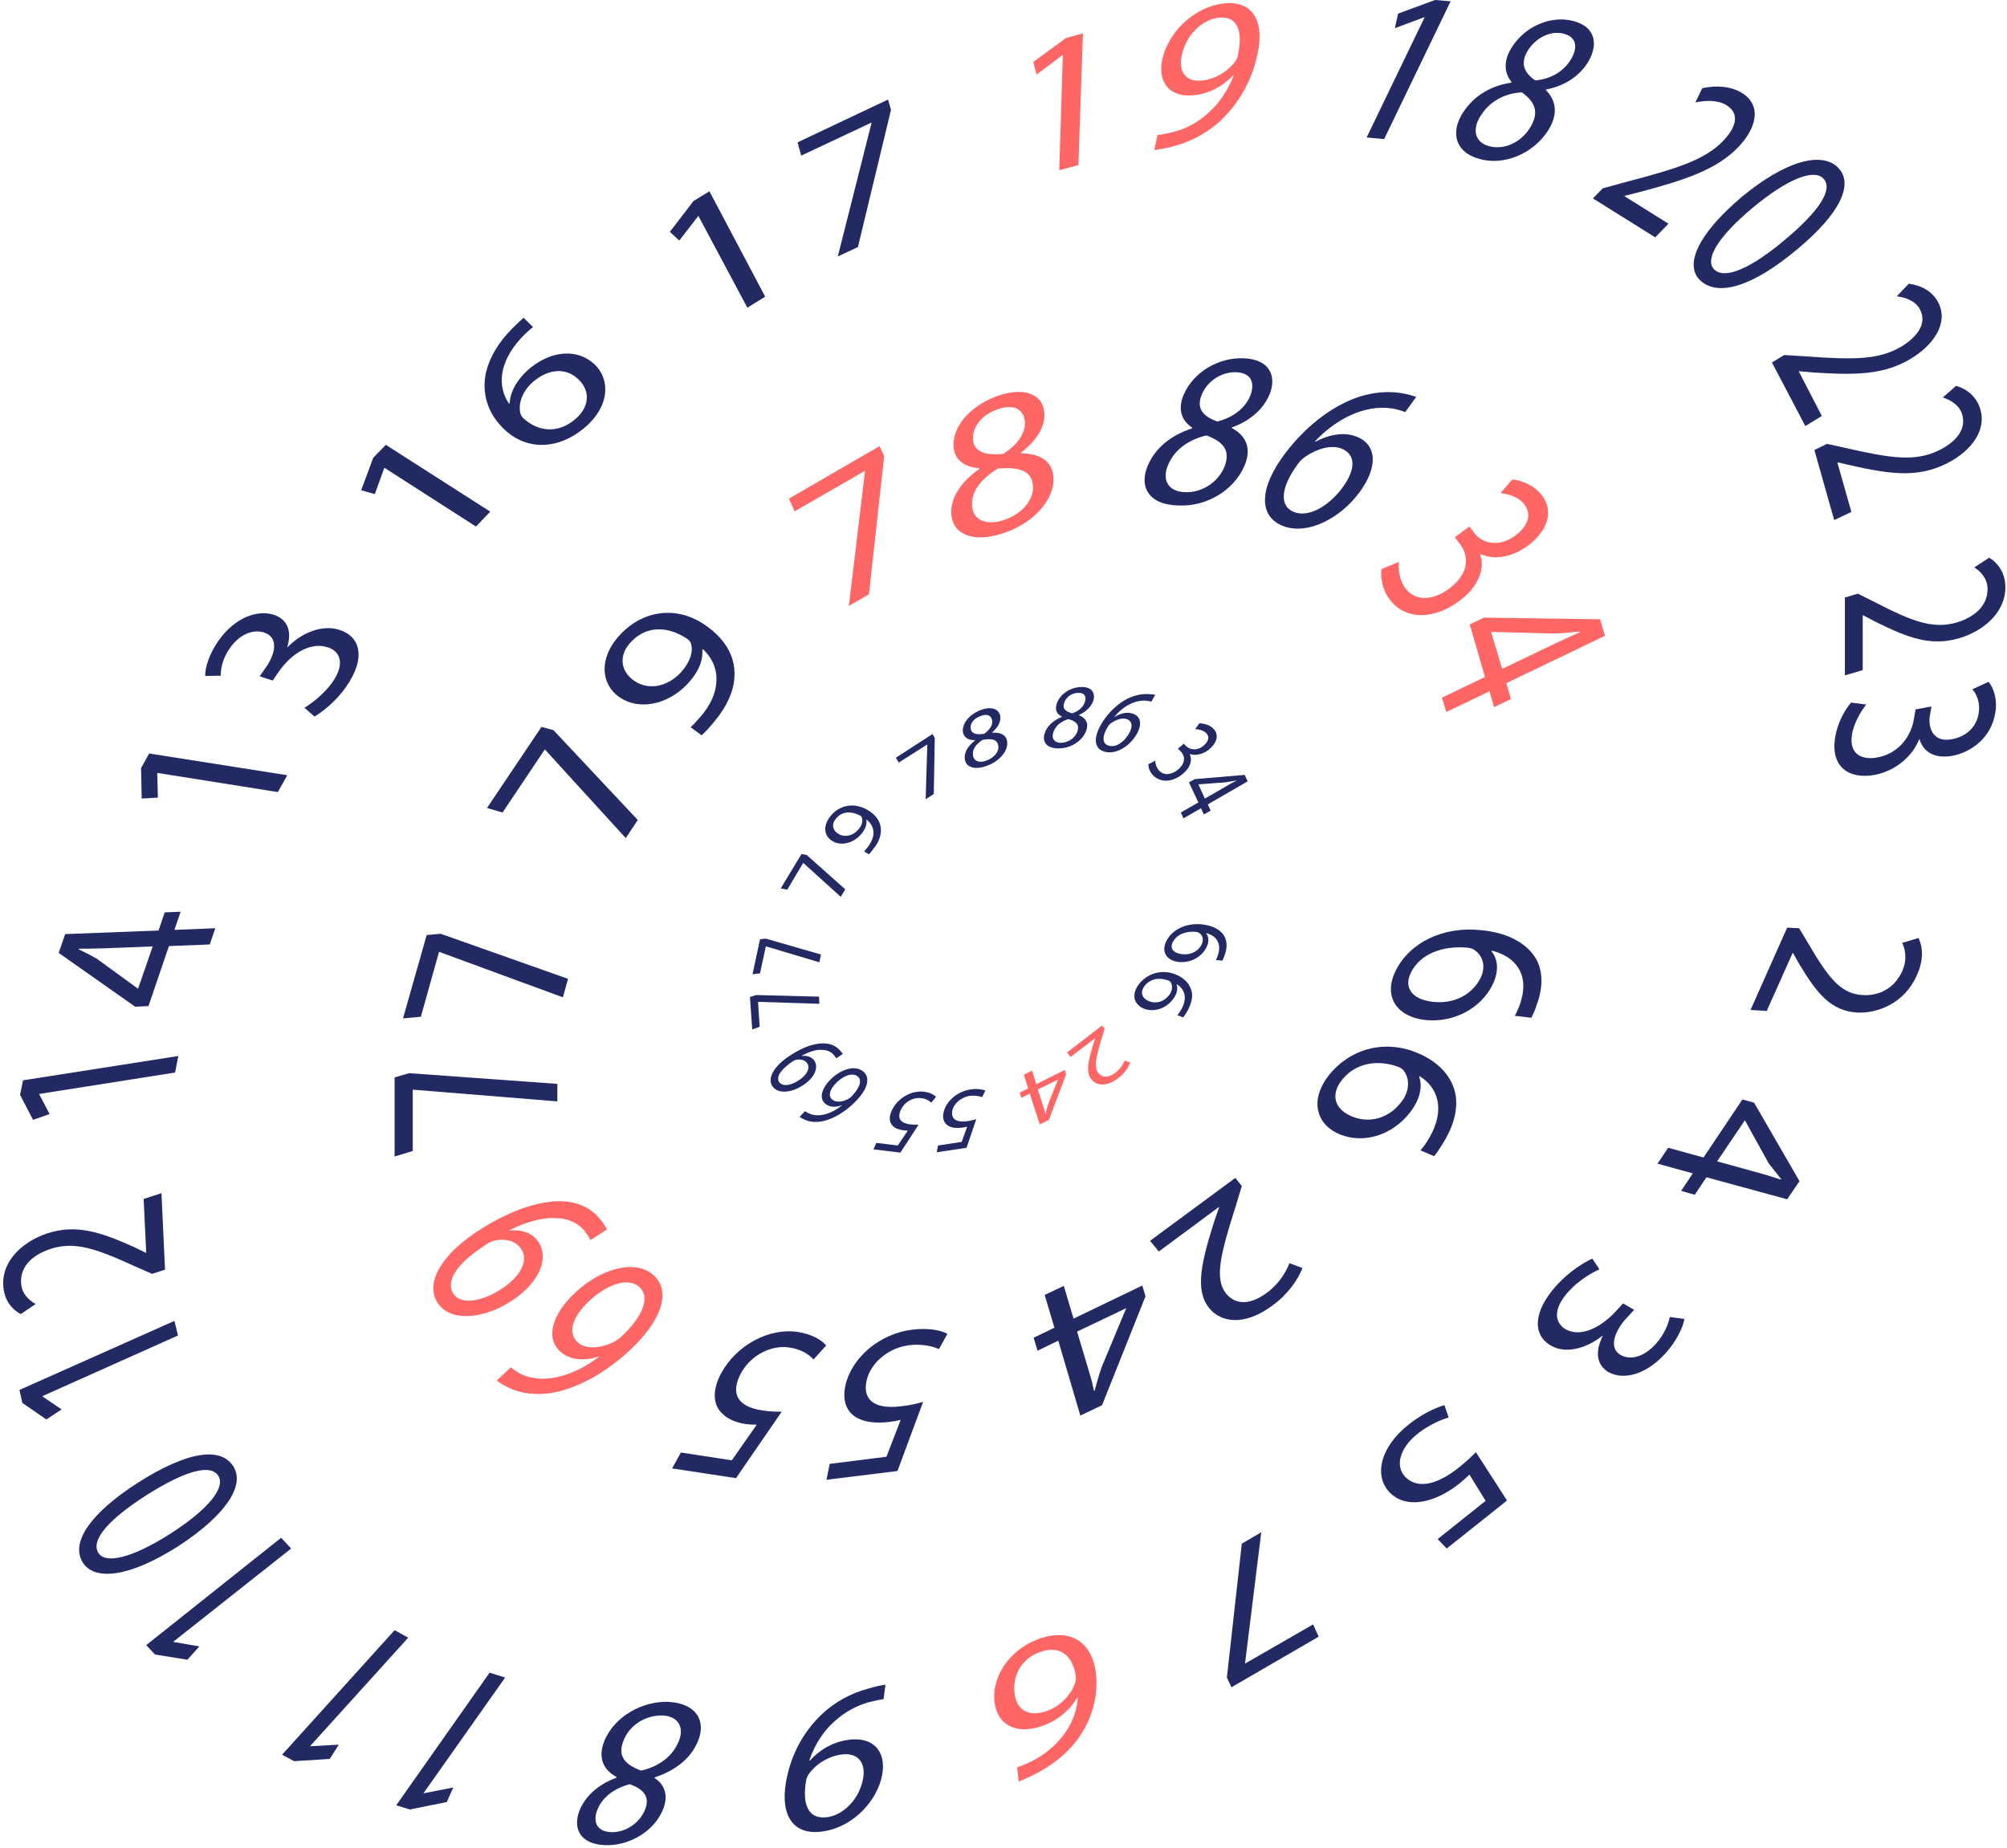 <?xml version="1.0" encoding="UTF-8"?> <svg xmlns="http://www.w3.org/2000/svg" width="619" height="570" viewBox="0 0 619 570" fill="none"><path d="M551.199 286.1L554.899 286.3L557.599 290.8C563.899 301.6 567.699 306.5 574.399 306.9C578.899 307.2 583.999 305.4 586.699 299.5C588.299 295.9 587.599 292.8 586.699 290.8L591.699 289.3C593.099 292.2 593.299 296.2 591.199 300.8C587.399 309.4 579.199 312.6 572.799 312.3C564.499 311.8 560.199 306.1 554.899 297.3L552.999 293.9H552.899L544.899 311.8L539.899 311.5L551.199 286.1Z" fill="#232A63"></path><path d="M514.499 354L525.399 357L537.399 339.1L540.999 340.1L554.999 364.3L551.199 369.9L526.299 363.1L522.699 368.5L518.499 367.3L522.099 361.9L511.199 358.9L514.499 354ZM529.599 358.2L542.999 361.9C545.099 362.5 547.099 363.1 549.199 363.8L549.299 363.6C547.799 361.8 546.699 360.3 545.499 358.8L538.199 345.6H538.099L529.599 358.2Z" fill="#232A63"></path><path d="M493.299 391.5C491.199 392.4 486.999 394.8 483.899 398.2C478.199 404.4 480.099 408.4 482.899 410C487.599 412.6 493.799 409.3 498.099 404.7L500.599 402L503.999 404L501.499 406.7C498.299 410.2 495.899 415.6 499.799 417.9C502.499 419.4 506.499 419 510.599 414.6C513.199 411.8 514.599 408.3 514.999 406.2L519.499 406.8C519.099 409.4 516.999 413.8 513.499 417.6C506.999 424.6 500.199 425.5 496.099 423.2C492.699 421.2 491.699 417.3 494.299 412.1L494.199 412C489.299 415.9 482.899 417.7 478.299 415C472.899 411.9 472.399 404.8 480.299 396.2C483.999 392.2 488.399 389.4 491.099 388.2L493.299 391.5Z" fill="#232A63"></path><path d="M443.399 474.7L458.199 462.9L453.199 454.8C452.399 455.6 451.599 456.3 450.199 457.5C447.199 459.9 443.799 461.8 440.499 462.7C436.299 463.9 431.699 463.6 428.499 460.2C423.599 454.9 425.899 446.2 434.299 439.5C438.499 436.1 442.899 434.1 445.499 433.4L446.799 437.2C444.599 437.8 440.599 439.5 437.099 442.3C432.099 446.3 429.999 451.9 433.399 455.5C436.699 458.9 442.399 458.7 450.099 452.5C452.299 450.7 453.899 449.2 455.199 447.9L464.799 462.8L446.199 477.6L443.399 474.7Z" fill="#232A63"></path><path d="M379.799 520.4L378.399 517.4L382.999 476.1L388.999 472.6L383.999 513V513.1L404.999 501L406.699 504.8L379.799 520.4Z" fill="#232A63"></path><path d="M313.699 545.1C314.999 544.7 316.599 544 318.299 543.2C327.699 538.3 332.099 530.3 332.399 523.6L332.199 523.7C330.299 526.9 326.799 530.4 321.799 532.2C313.799 535.2 307.599 532.3 306.699 524.8C305.899 517.7 310.799 509.1 320.099 505.6C329.799 502 336.799 506.1 337.999 516.1C338.899 523.7 336.399 530.9 332.399 536.4C328.999 541 324.199 544.8 318.599 547.5C316.799 548.4 315.299 549 314.199 549.5L313.699 545.1ZM312.899 522.2C313.499 527.7 317.599 529.7 323.199 527.6C326.899 526.2 330.099 523 331.399 519.6C331.699 518.8 331.899 518 331.799 517C330.899 510.7 326.999 507.2 320.599 509.6C315.299 511.5 312.199 516.6 312.899 522.2Z" fill="#FF6666"></path><path d="M272.499 524.1C271.199 524.2 269.699 524.6 267.599 525.1C263.999 526.2 260.499 528.1 257.499 530.8C254.099 533.8 251.299 537.9 249.599 543H249.799C252.799 539.7 256.699 537.4 261.099 536.7C269.199 535.3 273.399 540.1 272.099 547.3C270.699 555.2 263.399 563.3 254.199 564.8C244.999 566.4 240.599 560.4 242.399 549.7C243.999 540.5 248.399 533.5 253.499 528.7C257.499 524.9 262.599 522.2 267.499 520.9C269.799 520.2 271.699 519.8 273.099 519.6L272.499 524.1ZM266.199 548.6C267.099 543.4 264.399 540.3 259.099 541.2C254.999 541.9 251.499 544.3 249.499 547.1C249.099 547.7 248.699 548.4 248.599 549.3C247.399 556.5 249.199 561.5 255.599 560.4C260.699 559.4 265.099 554.5 266.199 548.6Z" fill="#232A63"></path><path d="M215.199 537.2C212.899 542.6 207.999 546.2 201.899 548.2V548.4C205.599 550.8 205.999 554.6 204.399 558.3C201.499 565.1 193.799 569.4 186.499 569.1C178.399 568.7 176.599 563.4 178.899 558C180.499 554.4 183.899 550.6 190.099 548.3L190.199 548.1C185.899 545.8 184.299 541.9 186.499 536.7C189.699 529.3 198.199 524.6 206.199 524.9C214.899 525.4 217.899 530.9 215.199 537.2ZM198.799 558.5C200.699 554.2 198.499 551.8 194.199 550.3C189.999 551.4 186.099 553.9 184.399 557.8C182.899 561.2 183.399 564.8 188.499 565.1C193.199 565.2 197.199 562.1 198.799 558.5ZM192.499 536.4C190.199 541.6 192.699 544.2 197.699 546.1C203.199 544.9 207.299 541.7 209.099 537.6C211.199 533.3 209.599 529.3 204.299 529.1C199.099 529 194.399 532 192.499 536.4Z" fill="#232A63"></path><path d="M130.599 553.1H130.699L139.799 551.3L137.799 555.8L126.399 558.1L122.199 556.8L150.999 515.9L155.799 517.4L130.599 553.1Z" fill="#232A63"></path><path d="M95.599 538.6L104.499 538.1L101.699 542.5L90.699 543.2L86.999 541.2L121.699 502.8L125.899 505.1L95.599 538.6Z" fill="#232A63"></path><path d="M53.399 506.4L61.499 507.8L57.799 511.9L47.799 510.3L45.099 507.4L86.699 474.3L89.799 477.6L53.399 506.4Z" fill="#232A63"></path><path d="M42.399 457.4C57.699 447.6 68.299 446 72.099 452.5C75.499 458.3 69.599 467.4 54.799 477C39.699 486.6 28.899 487.7 25.399 481.7C21.799 475.5 28.099 466.6 42.399 457.4ZM52.599 473C64.299 465.5 69.499 458.9 67.399 455.3C64.999 451.2 56.599 453.9 45.099 461.2C33.999 468.3 27.899 474.8 30.299 478.9C32.399 482.4 40.399 480.8 52.599 473Z" fill="#232A63"></path><path d="M13.099 430.6V430.7L18.999 434.7L14.299 437.8L6.899 432.7L5.999 428.7L53.799 407.4L54.899 411.9L13.099 430.6Z" fill="#232A63"></path><path d="M50.899 391.6L46.899 392.9L41.699 390.6C29.399 385 22.999 382.8 15.599 385.2C10.699 386.8 6.199 390.1 6.499 395.7C6.699 399.1 8.999 401.1 10.999 402.2L6.399 405.3C3.399 403.7 1.199 400.7 0.999 396.4C0.599 388.4 7.599 382.7 14.599 380.4C23.599 377.5 30.999 380 41.299 384.6L44.999 386.4H45.099L44.299 369.8L49.799 368L50.899 391.6Z" fill="#232A63"></path><path d="M12.099 337.4V337.5L15.299 343.6L10.199 345.4L6.199 337.7L7.099 333.2L54.999 325.7L53.999 330.8L12.099 337.4Z" fill="#232A63"></path><path d="M64.699 291.3L52.099 291.8L45.799 310.3L41.699 310.5L18.099 293.9L20.099 288.1L48.899 287L50.799 281.4L55.699 281.2L53.799 286.8L66.399 286.3L64.699 291.3ZM47.099 291.9L31.599 292.5C29.199 292.6 26.799 292.6 24.399 292.6L24.299 292.8C26.599 293.9 28.299 294.8 29.999 295.8L42.499 304.9H42.599L47.099 291.9Z" fill="#232A63"></path><path d="M48.599 238.4L48.499 238.5L48.699 246L43.699 246.3L43.499 236.9L45.999 232.4L88.599 239.1L85.699 244.3L48.599 238.4Z" fill="#232A63"></path><path d="M93.899 218.3C95.899 217.1 99.799 214.2 102.399 210.6C107.099 204 104.199 200.5 100.899 199.6C95.399 197.9 89.599 202 86.099 207L84.099 209.9L80.099 208.6L82.099 205.7C84.799 201.9 86.099 196.6 81.499 195.1C78.399 194.1 74.199 195.2 70.899 199.9C68.699 203 67.999 206.3 68.099 208.4L63.299 208.5C63.199 206 64.499 201.7 67.399 197.6C72.699 190.1 79.699 188.1 84.399 189.6C88.399 190.9 90.199 194.3 88.599 199.6H88.699C92.999 195.2 99.299 192.5 104.799 194.3C110.999 196.3 113.099 202.8 106.699 211.9C103.699 216.2 99.599 219.5 96.999 221L93.899 218.3Z" fill="#232A63"></path><path d="M118.599 144.3L118.499 144.4L115.599 152.4L111.399 151.2L115.099 141.2L118.999 137.2L151.199 157.8L146.799 162.4L118.599 144.3Z" fill="#232A63"></path><path d="M164.399 100.9C163.299 101.7 161.999 102.9 160.699 104.3C153.599 112 153.499 119.5 156.999 124.5L157.199 124.4C157.299 121.3 159.099 117.3 163.299 113.7C169.999 108.1 178.099 107.4 183.399 112.4C188.299 117.1 188.099 125.4 180.199 132C172.099 138.8 162.299 139 155.399 132.3C150.099 127.2 148.699 121 149.799 115.3C150.799 110.6 153.599 105.7 157.999 101.3C159.399 99.9 160.599 98.8 161.499 98L164.399 100.9ZM178.399 117C174.599 113.3 169.199 113.7 164.499 117.7C161.399 120.3 159.899 124 160.399 127C160.499 127.7 160.799 128.4 161.399 129C165.899 133.1 171.999 133.9 177.399 129.3C181.799 125.6 182.199 120.6 178.399 117Z" fill="#232A63"></path><path d="M215.399 66.6L215.299 66.7L209.499 74.2L206.599 71.5L213.899 62L218.799 59L235.999 91.5L230.499 94.9L215.399 66.6Z" fill="#232A63"></path><path d="M273.899 30.7L274.799 33.9L264.599 76.2L258.399 79.1L268.799 37.9V37.8L247.099 48L245.999 43.9L273.899 30.7Z" fill="#232A63"></path><path d="M327.799 17H327.699L319.699 23L318.699 19.1L328.799 11.7L333.999 10.3L332.599 50.9L326.699 52.5L327.799 17Z" fill="#FF6666"></path><path d="M356.999 41.6C358.299 41.6 359.799 41.2 361.899 40.7C365.499 39.8 369.099 38 372.099 35.3C375.599 32.4 378.499 28.4 380.499 23.3H380.299C377.199 26.5 373.299 28.7 368.799 29.3C360.799 30.4 356.899 25.4 358.499 18.2C360.299 10.2 367.899 2.4 376.999 1.1C386.099 -0.1 390.199 6.1 387.799 16.9C385.799 26.2 380.999 33.1 375.799 37.8C371.699 41.4 366.499 44 361.599 45.2C359.299 45.8 357.399 46.1 355.999 46.3L356.999 41.6ZM364.499 17C363.299 22.3 365.899 25.5 371.099 24.8C375.099 24.3 378.699 21.9 380.799 19.2C381.299 18.6 381.599 18 381.799 17C383.399 9.8 381.799 4.6 375.499 5.5C370.399 6.3 365.799 11 364.499 17Z" fill="#FF6666"></path><path d="M439.399 5.3H439.299L430.199 8.7L431.199 4.2L442.599 0L447.399 0.4L426.899 42.9L421.499 42.4L439.399 5.3Z" fill="#232A63"></path><path d="M451.299 34.6C454.699 29.4 459.999 26.4 466.099 25.5L466.199 25.3C463.499 22 463.999 18 466.399 14.4C470.699 7.8 478.699 4.7 485.299 6.5C492.599 8.4 492.899 14.4 489.499 19.6C487.199 23.1 483.099 26.4 476.899 27.6L476.799 27.8C480.099 31.1 480.599 35.5 477.299 40.5C472.499 47.7 463.699 51 456.599 49.1C448.599 47.1 447.299 40.6 451.299 34.6ZM471.699 39.7C474.999 34.7 473.399 31.4 469.399 28.5C464.099 28.7 459.599 31.3 456.999 35.2C453.999 39.4 454.499 43.8 459.299 45.1C463.899 46.3 468.899 44 471.699 39.7ZM471.399 15.3C468.699 19.4 469.999 22.4 473.499 24.8C477.499 24.5 481.699 22.6 484.199 18.8C486.399 15.5 486.899 11.6 482.299 10.4C478.099 9.3 473.699 11.8 471.399 15.3Z" fill="#232A63"></path><path d="M491.299 61.2L494.299 58.1L501.199 56.2C517.699 51.9 525.899 49.2 531.399 43.5C535.099 39.7 536.999 35.2 532.399 32.4C529.599 30.7 525.699 31 522.899 31.6L524.999 27.2C529.199 26.3 533.799 26.5 537.299 28.7C543.799 32.8 541.299 40 536.099 45.4C529.399 52.3 519.999 55.4 506.199 59.1L501.099 60.4L500.999 60.5L514.599 69L510.499 73.2L491.299 61.2Z" fill="#232A63"></path><path d="M554.399 76.8C540.599 88.4 529.799 91.7 524.299 86.4C519.499 81.7 523.599 72.3 536.999 60.9C550.699 49.5 561.799 46.7 566.799 51.6C571.999 56.7 567.399 66 554.399 76.8ZM540.299 64.3C529.699 73.2 525.699 80.1 528.699 83.1C532.099 86.4 540.399 82.5 550.699 73.8C560.699 65.4 565.699 58.4 562.299 55C559.399 52.1 551.399 55 540.299 64.3Z" fill="#232A63"></path><path d="M546.499 111.8L550.299 109.5L556.699 109.9C571.799 111 579.499 111 586.399 106.9C590.999 104.1 594.499 100 592.199 95.5C590.799 92.7 587.499 91.7 584.999 91.4L588.699 87.5C592.499 88 595.999 89.8 597.799 93.3C601.199 99.9 595.899 106.7 589.399 110.6C580.999 115.7 572.099 115.7 559.499 114.9L554.899 114.5L554.799 114.6L561.899 128.3L556.799 131.4L546.499 111.8Z" fill="#232A63"></path><path d="M559.599 138.8L563.499 136.9L569.399 138.2C583.399 141.4 590.599 142.4 597.799 139C602.599 136.7 606.599 132.9 605.199 127.9C604.299 124.8 601.399 123.3 599.199 122.6L603.299 119C606.699 120 609.699 122.4 610.799 126.3C612.899 133.6 606.699 140 599.899 143.2C591.099 147.4 582.799 146.2 571.099 143.6L566.799 142.6L566.699 142.7L570.999 157.9L565.699 160.4L559.599 138.8Z" fill="#232A63"></path><path d="M568.999 184.3L572.999 183.1L577.999 185.6C589.799 191.7 596.099 194.1 603.499 192C608.399 190.5 612.999 187.3 612.999 181.7C612.999 178.3 610.699 176.1 608.899 175L613.499 172C616.299 173.7 618.499 176.8 618.499 181.1C618.499 189.2 611.399 194.7 604.399 196.8C595.399 199.5 588.199 196.6 578.299 191.7L574.699 189.8H574.499V206.7L568.999 208.3V184.3Z" fill="#232A63"></path><path d="M575.599 217.3C574.199 219 571.799 222.8 571.199 226.5C570.099 233.3 575.099 234.4 579.099 233.6C585.899 232.3 589.499 226.8 590.299 221.7L590.799 218.8L595.699 217.9L595.199 220.8C594.599 224.6 596.299 229.1 601.999 228C605.899 227.3 609.599 224.7 610.299 219.8C610.799 216.7 609.599 214 608.299 212.6L613.299 210.3C614.799 212 616.099 215.6 615.399 219.8C614.199 227.5 607.999 232 602.199 233.1C597.199 234 593.399 232.4 591.999 228H591.899C589.999 233 584.899 237.7 578.199 239C570.499 240.4 564.499 236.8 565.999 227.4C566.699 223 568.999 218.9 570.899 216.7L575.599 217.3Z" fill="#232A63"></path><path d="M467.199 313.3C467.799 312.2 468.499 310.7 468.999 309.1C471.799 300.2 467.099 294.9 460.099 293.2L459.999 293.4C461.899 295.7 462.499 299.3 460.299 303.8C456.699 311 448.399 315.5 439.599 314.6C431.299 313.7 426.299 307.8 430.499 299.3C434.899 290.6 445.199 285.6 456.999 286.9C465.899 287.8 471.399 291.5 473.899 296C475.899 299.8 475.899 304.6 473.999 309.8C473.499 311.5 472.799 312.9 472.299 313.9L467.199 313.3ZM441.999 309C448.499 309.7 453.999 306.8 456.599 301.7C458.299 298.4 457.499 295 454.999 293.2C454.499 292.7 453.699 292.4 452.599 292.3C445.099 291.6 438.099 294.1 435.199 299.9C432.799 304.6 435.499 308.3 441.999 309Z" fill="#232A63"></path><path d="M438.099 354.8C438.999 353.8 439.999 352.4 440.899 350.8C445.899 342.1 443.399 335.3 437.799 331.9L437.699 332.1C438.699 334.9 438.199 338.9 434.799 343.2C429.499 350 420.799 352.9 413.299 349.9C406.299 347.1 403.599 339.7 409.799 331.7C416.299 323.5 426.799 320.6 436.799 324.6C444.299 327.6 448.199 332.7 448.999 338.1C449.599 342.6 448.199 347.6 444.999 352.7C443.999 354.3 443.099 355.7 442.299 356.6L438.099 354.8ZM417.099 344.4C422.599 346.6 428.399 344.8 432.099 340C434.599 336.9 434.899 333.2 433.199 330.6C432.899 330 432.299 329.5 431.399 329.1C424.999 326.7 418.099 327.7 413.799 333.2C410.299 337.7 411.599 342.2 417.099 344.4Z" fill="#232A63"></path><path d="M380.999 363.3L382.999 365.8L381.099 372.1C376.299 387.1 374.599 394.4 378.099 398.9C380.499 401.9 384.799 403.2 390.899 398.6C394.599 395.8 396.699 392.2 397.699 389.6L401.699 391.1C400.199 394.9 397.199 399.2 392.399 402.7C383.499 409.3 376.299 407.7 372.899 403.4C368.499 397.9 370.499 389.4 374.399 377L375.999 372.4L375.899 372.3L357.399 386L354.699 382.7L380.999 363.3Z" fill="#232A63"></path><path d="M328.099 396.6L331.099 406.7L352.299 396.5L353.299 399.8L339.899 433.4L333.199 436.6L326.399 413.5L319.999 416.6L318.799 412.6L325.199 409.5L322.199 399.4L328.099 396.6ZM332.199 410.7L335.899 423.1C336.499 425 336.999 427 337.399 429L337.599 428.9C338.399 426 338.999 423.9 339.799 421.6L347.299 403.6V403.5L332.199 410.7Z" fill="#232A63"></path><path d="M255.899 451.5L273.399 449.3L277.799 437.9C276.699 438.2 275.699 438.4 273.999 438.6C270.499 439 267.099 438.7 264.699 437.5C261.599 436 259.499 432.6 260.799 427.1C262.799 418.6 271.399 411.3 281.399 410.1C286.399 409.5 290.299 410.3 292.199 411.4L289.599 416.1C287.899 415.3 284.499 414.4 280.399 414.9C274.499 415.6 268.699 419.9 267.299 425.7C265.999 431.3 269.099 434.9 278.199 433.7C280.799 433.4 282.899 432.9 284.699 432.4L276.799 453.7L254.899 456.4L255.899 451.5Z" fill="#232A63"></path><path d="M209.999 448L225.699 450.4L233.399 439.4C232.399 439.4 231.399 439.4 229.899 439.2C226.699 438.7 223.999 437.5 222.299 435.5C220.099 433.1 219.499 428.9 222.499 423.4C227.199 414.9 237.099 409.5 245.999 410.8C250.499 411.5 253.599 413.4 254.799 415L250.899 419.3C249.799 418 247.199 416.1 243.399 415.6C238.099 414.8 231.699 417.7 228.499 423.6C225.499 429.2 226.799 433.8 235.099 435C237.399 435.4 239.399 435.4 241.099 435.4L226.999 455.9L207.299 452.9L209.999 448Z" fill="#232A63"></path><path d="M157.599 421.7C158.299 422.4 159.399 423.1 160.699 423.8C168.099 427.3 177.499 424 184.699 418.5L184.599 418.4C180.699 419.7 176.299 419.7 173.199 417.2C168.199 413.2 169.799 405.7 177.599 398.5C184.899 391.7 195.199 388.3 201.099 392.9C207.199 397.7 204.499 407 194.099 416.6C186.199 423.9 177.999 428 171.299 429.4C165.699 430.5 160.499 429.9 156.299 427.7C154.899 427 153.899 426.3 153.199 425.8L157.599 421.7ZM181.799 401.2C176.099 406.5 174.999 411.5 178.499 414.3C180.799 416.1 184.999 415.9 188.899 414.1C189.799 413.7 190.699 413.1 191.699 412.2C198.199 406.1 200.899 399.9 196.899 396.7C193.599 394.1 187.499 395.9 181.799 401.2Z" fill="#FF6666"></path><path d="M182.099 382.5C181.699 381.5 180.999 380.6 179.999 379.3C178.099 377.2 175.399 375.9 171.899 375.7C167.999 375.4 162.999 376.5 157.199 379.4L157.299 379.5C161.399 379.2 164.699 380.5 166.399 383.6C169.499 389.2 165.199 396.7 157.199 401.6C148.399 407.1 138.299 407.7 134.699 401.4C131.199 395.1 136.699 386.3 148.599 378.9C158.899 372.5 167.299 370.3 173.399 370.5C178.199 370.7 182.199 372.6 184.699 375.6C185.899 376.9 186.699 378.2 187.199 379.2L182.099 382.5ZM154.399 397.7C160.199 394.1 162.999 389.2 160.999 385.6C159.399 382.8 156.099 381.9 152.699 382.6C151.999 382.7 151.199 383 150.199 383.7C142.199 388.7 137.199 394.4 139.699 398.8C141.699 402.3 147.799 401.9 154.399 397.7Z" fill="#FF6666"></path><path d="M121.699 332.3L126.199 331L171.899 334.3V339.7L127.499 336.1H127.299V355L121.699 356.7V332.3Z" fill="#232A63"></path><path d="M131.599 288.4L135.899 288L175.199 301.9L173.599 307.6L135.499 293.6H135.399L129.799 313.6L124.299 314.1L131.599 288.4Z" fill="#232A63"></path><path d="M166.999 224.2L170.699 225.2L196.699 252.9L192.999 258.5L168.099 231.2H167.999L154.999 250.6L150.199 249.2L166.999 224.2Z" fill="#232A63"></path><path d="M212.999 224.3C214.099 223.3 215.199 222 216.699 220.3C219.099 217.3 220.699 213.9 220.899 210.7C221.299 207 220.099 203.4 216.799 200.2L216.599 200.4C216.899 203.8 215.299 207.6 211.799 211.2C205.399 217.7 196.899 218.9 191.299 215.2C185.099 211.1 184.499 202.6 191.699 195.3C198.899 188 208.899 187 217.199 192.6C224.399 197.4 226.899 203.3 226.499 208.9C226.299 213.3 223.999 218.1 220.599 222.2C219.099 224.1 217.599 225.7 216.399 226.8L212.999 224.3ZM195.799 210.1C199.899 212.8 205.399 212 209.599 207.8C212.799 204.5 213.899 201 213.099 198.5C212.999 198 212.599 197.5 211.899 197C206.299 193.3 199.799 192.7 194.799 197.8C190.699 201.9 191.199 207.1 195.799 210.1Z" fill="#232A63"></path><path d="M271.299 137.6L272.699 140.7L267.999 183.3L261.799 186.9L266.799 145.3V145.2L245.099 157.7L243.299 153.8L271.299 137.6Z" fill="#FF6666"></path><path d="M293.399 158.6C293.099 153.5 296.399 148.6 302.099 144.6L301.999 144.4C296.699 144 294.299 141.2 294.099 137.7C293.699 131.2 299.799 124.8 307.999 122C317.099 119 321.899 122.4 322.099 127.5C322.299 131 320.499 135.3 314.899 139.6V139.8C320.799 139.9 324.599 142.2 324.899 147.2C325.299 154.3 318.599 161.4 309.599 164.4C299.899 167.7 293.799 164.6 293.399 158.6ZM318.599 150C318.299 145 314.199 144 307.799 144.5C302.399 147.7 299.599 151.8 299.799 155.7C299.799 159.9 303.599 162.4 309.599 160.4C315.299 158.5 318.799 154.2 318.599 150ZM300.099 135.4C300.299 139.5 303.999 140.5 309.399 140C313.399 137.5 316.299 133.9 316.099 130.2C315.899 126.9 313.499 124.3 307.799 126.2C302.599 127.9 299.899 131.9 300.099 135.4Z" fill="#FF6666"></path><path d="M353.999 143.6C356.399 138 361.299 134.2 367.699 132.1V131.9C363.899 129.4 363.399 125.5 365.099 121.7C368.099 114.7 375.899 110.2 383.499 110.5C391.899 110.8 393.799 116.3 391.499 121.8C389.899 125.5 386.399 129.5 379.999 131.8L379.899 132C384.399 134.4 386.099 138.4 383.799 143.7C380.499 151.4 371.899 156.3 363.599 155.9C354.299 155.8 351.199 150.1 353.999 143.6ZM377.499 144.3C379.799 138.9 377.199 136.2 372.099 134.3C366.399 135.6 362.199 138.9 360.399 143.1C358.299 147.6 359.899 151.6 365.499 151.8C370.699 152 375.499 148.8 377.499 144.3ZM370.699 121.6C368.799 126 371.099 128.5 375.499 130C379.799 128.9 383.799 126.3 385.499 122.3C386.999 118.8 386.499 115 381.199 114.8C376.399 114.7 372.299 117.8 370.699 121.6Z" fill="#232A63"></path><path d="M433.399 127.1C432.399 126.7 431.099 126.3 429.499 126C420.599 124.6 411.699 129.6 405.599 136.1L405.799 136.2C409.499 134.2 414.199 133.1 418.199 134.6C424.699 137 425.199 144 419.099 152.1C413.399 159.7 403.499 165.1 395.899 162.3C388.099 159.4 388.199 150.6 396.399 139.8C402.599 131.6 409.999 126.1 416.699 123.3C422.299 121 427.899 120.4 432.999 121.4C434.699 121.7 435.899 122.1 436.799 122.4L433.399 127.1ZM413.899 150.6C418.399 144.6 418.099 140 413.599 138.3C410.599 137.2 406.299 138.3 402.699 140.8C401.899 141.3 400.999 142.1 400.299 143.1C395.199 150 394.199 156.1 399.299 158C403.499 159.5 409.399 156.5 413.899 150.6Z" fill="#232A63"></path><path d="M431.499 173.3C431.199 175.2 431.499 178.9 433.499 181.5C437.299 186.4 443.399 184.3 446.999 181.5C453.199 176.9 453.099 171.5 450.299 167.8L448.699 165.7L453.199 162.4L454.799 164.5C456.899 167.3 461.899 169.1 467.199 165.3C470.799 162.7 472.799 159 470.099 155.5C468.399 153.3 465.099 152.3 462.799 152.1L466.399 147.9C469.199 148.1 473.199 149.7 475.499 152.7C479.799 158.2 476.499 164.5 471.099 168.4C466.499 171.7 461.299 172.9 456.599 170.9L456.499 171C458.099 175.2 456.099 181 449.899 185.5C442.799 190.7 433.899 191.7 428.699 185C426.299 181.9 425.699 178 426.099 175.5L431.499 173.3Z" fill="#FF6666"></path><path d="M444.699 215.2L457.999 208.8L453.299 192.6L457.699 190.5L493.499 191L494.999 196.1L464.599 210.7L465.999 215.6L460.799 218.1L459.399 213.2L446.099 219.6L444.699 215.2ZM463.299 206.3L479.599 198.5C482.199 197.3 484.699 196.1 487.299 195V194.8C484.099 195.1 481.799 195.3 479.199 195.4L460.099 194.9L459.899 195L463.299 206.3Z" fill="#FF6666"></path><path d="M374.999 296.1C375.299 295.6 375.499 295 375.699 294.4C376.799 290.7 374.899 288.5 371.999 287.8V287.9C372.799 288.8 372.999 290.4 372.099 292.2C370.599 295.2 367.099 297.1 363.499 296.7C360.099 296.3 357.999 293.9 359.699 290.3C361.499 286.7 365.799 284.6 370.699 285.1C374.399 285.5 376.699 287 377.699 288.9C378.499 290.5 378.499 292.5 377.699 294.6C377.499 295.3 377.199 295.9 376.999 296.3L374.999 296.1ZM364.599 294.3C367.299 294.6 369.599 293.4 370.599 291.3C371.299 289.9 370.999 288.5 369.899 287.8C369.699 287.6 369.399 287.5 368.899 287.4C365.799 287.1 362.899 288.2 361.699 290.6C360.699 292.5 361.899 294 364.599 294.3Z" fill="#232A63"></path><path d="M363.099 313.1C363.499 312.7 363.899 312.1 364.299 311.4C366.399 307.8 365.299 305 362.999 303.6L362.899 303.7C363.299 304.9 363.099 306.5 361.699 308.3C359.499 311.1 355.899 312.3 352.799 311.1C349.899 309.9 348.699 306.9 351.299 303.5C353.999 300.1 358.399 298.9 362.499 300.5C365.599 301.7 367.199 303.9 367.599 306.1C367.899 307.9 367.299 310 365.999 312.2C365.599 312.9 365.199 313.4 364.899 313.8L363.099 313.1ZM354.399 308.8C356.699 309.7 359.099 308.9 360.599 306.9C361.599 305.6 361.699 304.1 361.099 303C360.999 302.8 360.699 302.5 360.299 302.4C357.599 301.4 354.799 301.8 352.999 304.1C351.599 306 352.099 307.9 354.399 308.8Z" fill="#232A63"></path><path d="M339.899 316.3L340.699 317.3L339.899 319.9C337.999 326.1 337.299 329.2 338.799 331C339.799 332.2 341.599 332.7 344.099 330.8C345.599 329.6 346.499 328.1 346.899 327.1L348.599 327.7C347.999 329.3 346.799 331.1 344.799 332.6C341.099 335.4 338.099 334.7 336.699 333C334.799 330.8 335.599 327.2 337.199 322.1L337.799 320.2L330.199 326L329.099 324.6L339.899 316.3Z" fill="#FF6666"></path><path d="M318.299 330.2L319.599 334.4L328.399 330L328.799 331.4L323.499 345.4L320.699 346.8L317.599 337.3L314.999 338.6L314.499 337L317.099 335.7L315.799 331.5L318.299 330.2ZM320.099 336L321.699 341.1C321.999 341.9 322.199 342.7 322.399 343.5H322.499C322.799 342.3 322.999 341.4 323.299 340.5L326.299 333L320.099 336Z" fill="#FF6666"></path><path d="M289.299 353.3L296.599 352.2L298.299 347.5C297.799 347.6 297.399 347.7 296.699 347.8C295.199 348 293.799 347.9 292.799 347.4C291.499 346.8 290.499 345.4 290.999 343.2C291.699 339.7 295.199 336.6 299.399 336C301.499 335.7 303.099 336 303.899 336.4L302.899 338.4C302.199 338.1 300.699 337.8 298.999 338C296.599 338.4 294.199 340.2 293.699 342.6C293.299 344.9 294.599 346.3 298.399 345.8C299.499 345.6 300.399 345.4 301.099 345.2L298.099 354L288.899 355.4L289.299 353.3Z" fill="#232A63"></path><path d="M270.299 352.5L276.899 353.3L279.999 348.7C279.599 348.7 279.199 348.7 278.499 348.6C277.199 348.4 275.999 348 275.299 347.2C274.299 346.2 273.999 344.5 275.199 342.2C276.999 338.6 281.099 336.3 284.899 336.7C286.799 336.9 288.099 337.7 288.699 338.3L287.199 340.1C286.699 339.6 285.599 338.8 283.999 338.7C281.799 338.4 279.099 339.7 277.899 342.2C276.699 344.6 277.399 346.4 280.799 346.8C281.799 346.9 282.599 346.9 283.299 346.9L277.699 355.5L269.399 354.5L270.299 352.5Z" fill="#232A63"></path><path d="M248.299 342.7C248.599 343 249.099 343.2 249.699 343.5C252.899 344.8 256.799 343.3 259.699 340.9H259.599C257.999 341.5 256.099 341.6 254.799 340.6C252.599 339.1 253.099 336 256.199 332.9C259.099 330 263.399 328.4 265.999 330.3C268.699 332.2 267.699 336 263.499 340.1C260.299 343.2 256.999 345 254.199 345.7C251.899 346.3 249.699 346.1 247.899 345.2C247.299 344.9 246.899 344.7 246.599 344.5L248.299 342.7ZM257.999 333.9C255.699 336.2 255.299 338.2 256.899 339.3C257.899 340 259.699 339.9 261.299 339.1C261.699 338.9 262.099 338.7 262.499 338.3C265.099 335.7 266.099 333.1 264.399 331.9C262.799 330.8 260.299 331.7 257.999 333.9Z" fill="#232A63"></path><path d="M257.899 326.4C257.699 326 257.399 325.6 256.899 325.1C256.099 324.3 254.899 323.8 253.399 323.8C251.699 323.7 249.699 324.3 247.299 325.6V325.7C248.999 325.5 250.399 326 251.199 327.2C252.599 329.4 250.999 332.6 247.699 334.7C244.099 337.1 239.899 337.5 238.199 335C236.599 332.5 238.699 328.8 243.599 325.6C247.799 322.8 251.299 321.8 253.899 321.8C255.899 321.8 257.699 322.5 258.799 323.7C259.299 324.2 259.699 324.7 259.899 325.1L257.899 326.4ZM246.499 333.1C248.899 331.5 249.899 329.5 248.999 328C248.299 326.9 246.899 326.6 245.399 326.9C245.099 327 244.799 327.1 244.399 327.4C241.199 329.6 239.199 332 240.299 333.7C241.299 335.2 243.899 334.9 246.499 333.1Z" fill="#232A63"></path><path d="M231.299 307.5L233.199 306.9L252.599 307.4L252.699 309.6L233.899 309H233.799L234.299 316.7L231.999 317.5L231.299 307.5Z" fill="#232A63"></path><path d="M234.399 289.7L236.199 289.5L253.199 294.4L252.699 296.8L236.299 291.9H236.199L234.399 300.2L232.099 300.5L234.399 289.7Z" fill="#232A63"></path><path d="M247.199 263.4L248.799 263.7L260.699 274.3L259.299 276.6L247.799 266.2H247.699L242.799 274.4L240.799 274L247.199 263.4Z" fill="#232A63"></path><path d="M266.499 262.6C266.899 262.2 267.399 261.6 267.899 260.9C268.799 259.6 269.399 258.2 269.399 256.9C269.399 255.4 268.799 254 267.299 252.8L267.199 252.9C267.399 254.3 266.899 255.8 265.499 257.4C262.999 260.2 259.399 260.9 256.899 259.5C254.099 258 253.599 254.6 256.399 251.4C259.199 248.2 263.399 247.6 267.199 249.6C270.399 251.3 271.699 253.7 271.699 256C271.699 257.8 270.999 259.8 269.599 261.5C268.999 262.3 268.499 263 267.999 263.5L266.499 262.6ZM258.799 257.3C260.599 258.3 262.999 257.8 264.599 256C265.899 254.6 266.199 253.2 265.799 252.1C265.699 251.9 265.599 251.7 265.199 251.5C262.699 250.2 259.899 250.1 257.999 252.3C256.299 254.1 256.699 256.2 258.799 257.3Z" fill="#232A63"></path><path d="M287.599 226.4L288.299 227.6L287.999 244.9L285.499 246.5L285.999 229.6L277.199 235.2L276.299 233.7L287.599 226.4Z" fill="#232A63"></path><path d="M297.599 234.3C297.199 232.3 298.399 230.2 300.699 228.4V228.3C298.399 228.3 297.299 227.3 296.999 225.9C296.599 223.3 298.799 220.5 302.199 219.1C305.899 217.6 308.099 218.8 308.499 220.8C308.699 222.2 308.199 224 305.999 225.9V226C308.499 225.8 310.299 226.6 310.599 228.6C311.099 231.4 308.499 234.5 304.899 236C300.799 237.7 297.999 236.7 297.599 234.3ZM299.399 224.8C299.699 226.4 301.299 226.7 303.599 226.3C305.199 225.1 306.299 223.6 305.999 222.2C305.799 220.9 304.599 219.9 302.299 220.9C300.099 221.7 299.099 223.4 299.399 224.8ZM307.899 230C307.599 228 305.799 227.7 302.999 228.2C300.799 229.7 299.799 231.4 300.099 233C300.299 234.7 301.999 235.5 304.499 234.5C306.899 233.5 308.199 231.6 307.899 230Z" fill="#232A63"></path><path d="M322.199 226.2C322.899 223.9 324.899 222.2 327.499 221.1V221C325.699 220.2 325.399 218.6 325.899 217.1C326.799 214.2 329.899 212.1 333.199 211.9C336.799 211.7 337.899 213.8 337.199 216.1C336.699 217.6 335.399 219.3 332.799 220.5V220.6C334.799 221.4 335.799 222.9 335.099 225.1C334.099 228.3 330.599 230.6 327.099 230.8C322.999 231.1 321.299 228.9 322.199 226.2ZM332.299 225.6C332.999 223.4 331.799 222.4 329.499 221.8C327.099 222.5 325.499 224 324.899 225.8C324.199 227.7 325.099 229.2 327.499 229.1C329.799 228.9 331.699 227.4 332.299 225.6ZM328.199 216.8C327.599 218.6 328.699 219.5 330.699 220C332.499 219.4 334.099 218.2 334.599 216.5C335.099 215 334.699 213.6 332.399 213.7C330.299 213.8 328.699 215.2 328.199 216.8Z" fill="#232A63"></path><path d="M355.099 216.4C354.699 216.3 354.099 216.2 353.399 216.1C349.499 215.9 345.899 218.3 343.699 221.1H343.799C345.299 220.2 347.199 219.5 348.999 220C351.899 220.7 352.499 223.4 350.299 226.9C348.199 230.2 344.299 232.7 340.899 231.9C337.399 231.1 336.999 227.6 339.899 222.9C342.099 219.4 344.999 216.9 347.699 215.5C349.999 214.4 352.399 213.9 354.599 214.1C355.299 214.1 355.899 214.2 356.299 214.3L355.099 216.4ZM347.999 226.6C349.599 224 349.199 222.2 347.199 221.7C345.899 221.4 344.099 222 342.599 223.1C342.299 223.3 341.899 223.7 341.699 224.1C339.899 227 339.799 229.5 342.099 230C343.999 230.6 346.399 229.1 347.999 226.6Z" fill="#232A63"></path><path d="M356.299 234.6C356.299 235.4 356.599 236.8 357.599 237.8C359.499 239.6 361.999 238.5 363.399 237.3C365.799 235.2 365.499 233.1 364.099 231.7L363.299 230.9L365.099 229.4L365.899 230.2C366.999 231.2 369.199 231.7 371.199 230C372.599 228.8 373.299 227.3 371.899 226C370.999 225.2 369.599 224.9 368.599 224.9L369.899 223.1C371.099 223.1 372.899 223.5 374.099 224.6C376.199 226.6 375.199 229.2 373.099 231C371.299 232.5 369.099 233.2 366.999 232.6H366.899C367.799 234.2 367.299 236.6 364.899 238.6C362.099 241 358.399 241.7 355.799 239.3C354.599 238.2 354.099 236.6 354.199 235.7L356.299 234.6Z" fill="#232A63"></path><path d="M364.199 250.6L369.599 247.5L366.699 241.3L368.499 240.3L383.899 239L384.799 241L372.499 248.1L373.399 250L371.299 251.2L370.399 249.3L364.999 252.4L364.199 250.6ZM371.599 246.3L378.199 242.5C379.199 241.9 380.299 241.3 381.299 240.8V240.7C379.999 241 378.999 241.1 377.899 241.3L369.699 241.9H369.599L371.599 246.3Z" fill="#232A63"></path></svg> 